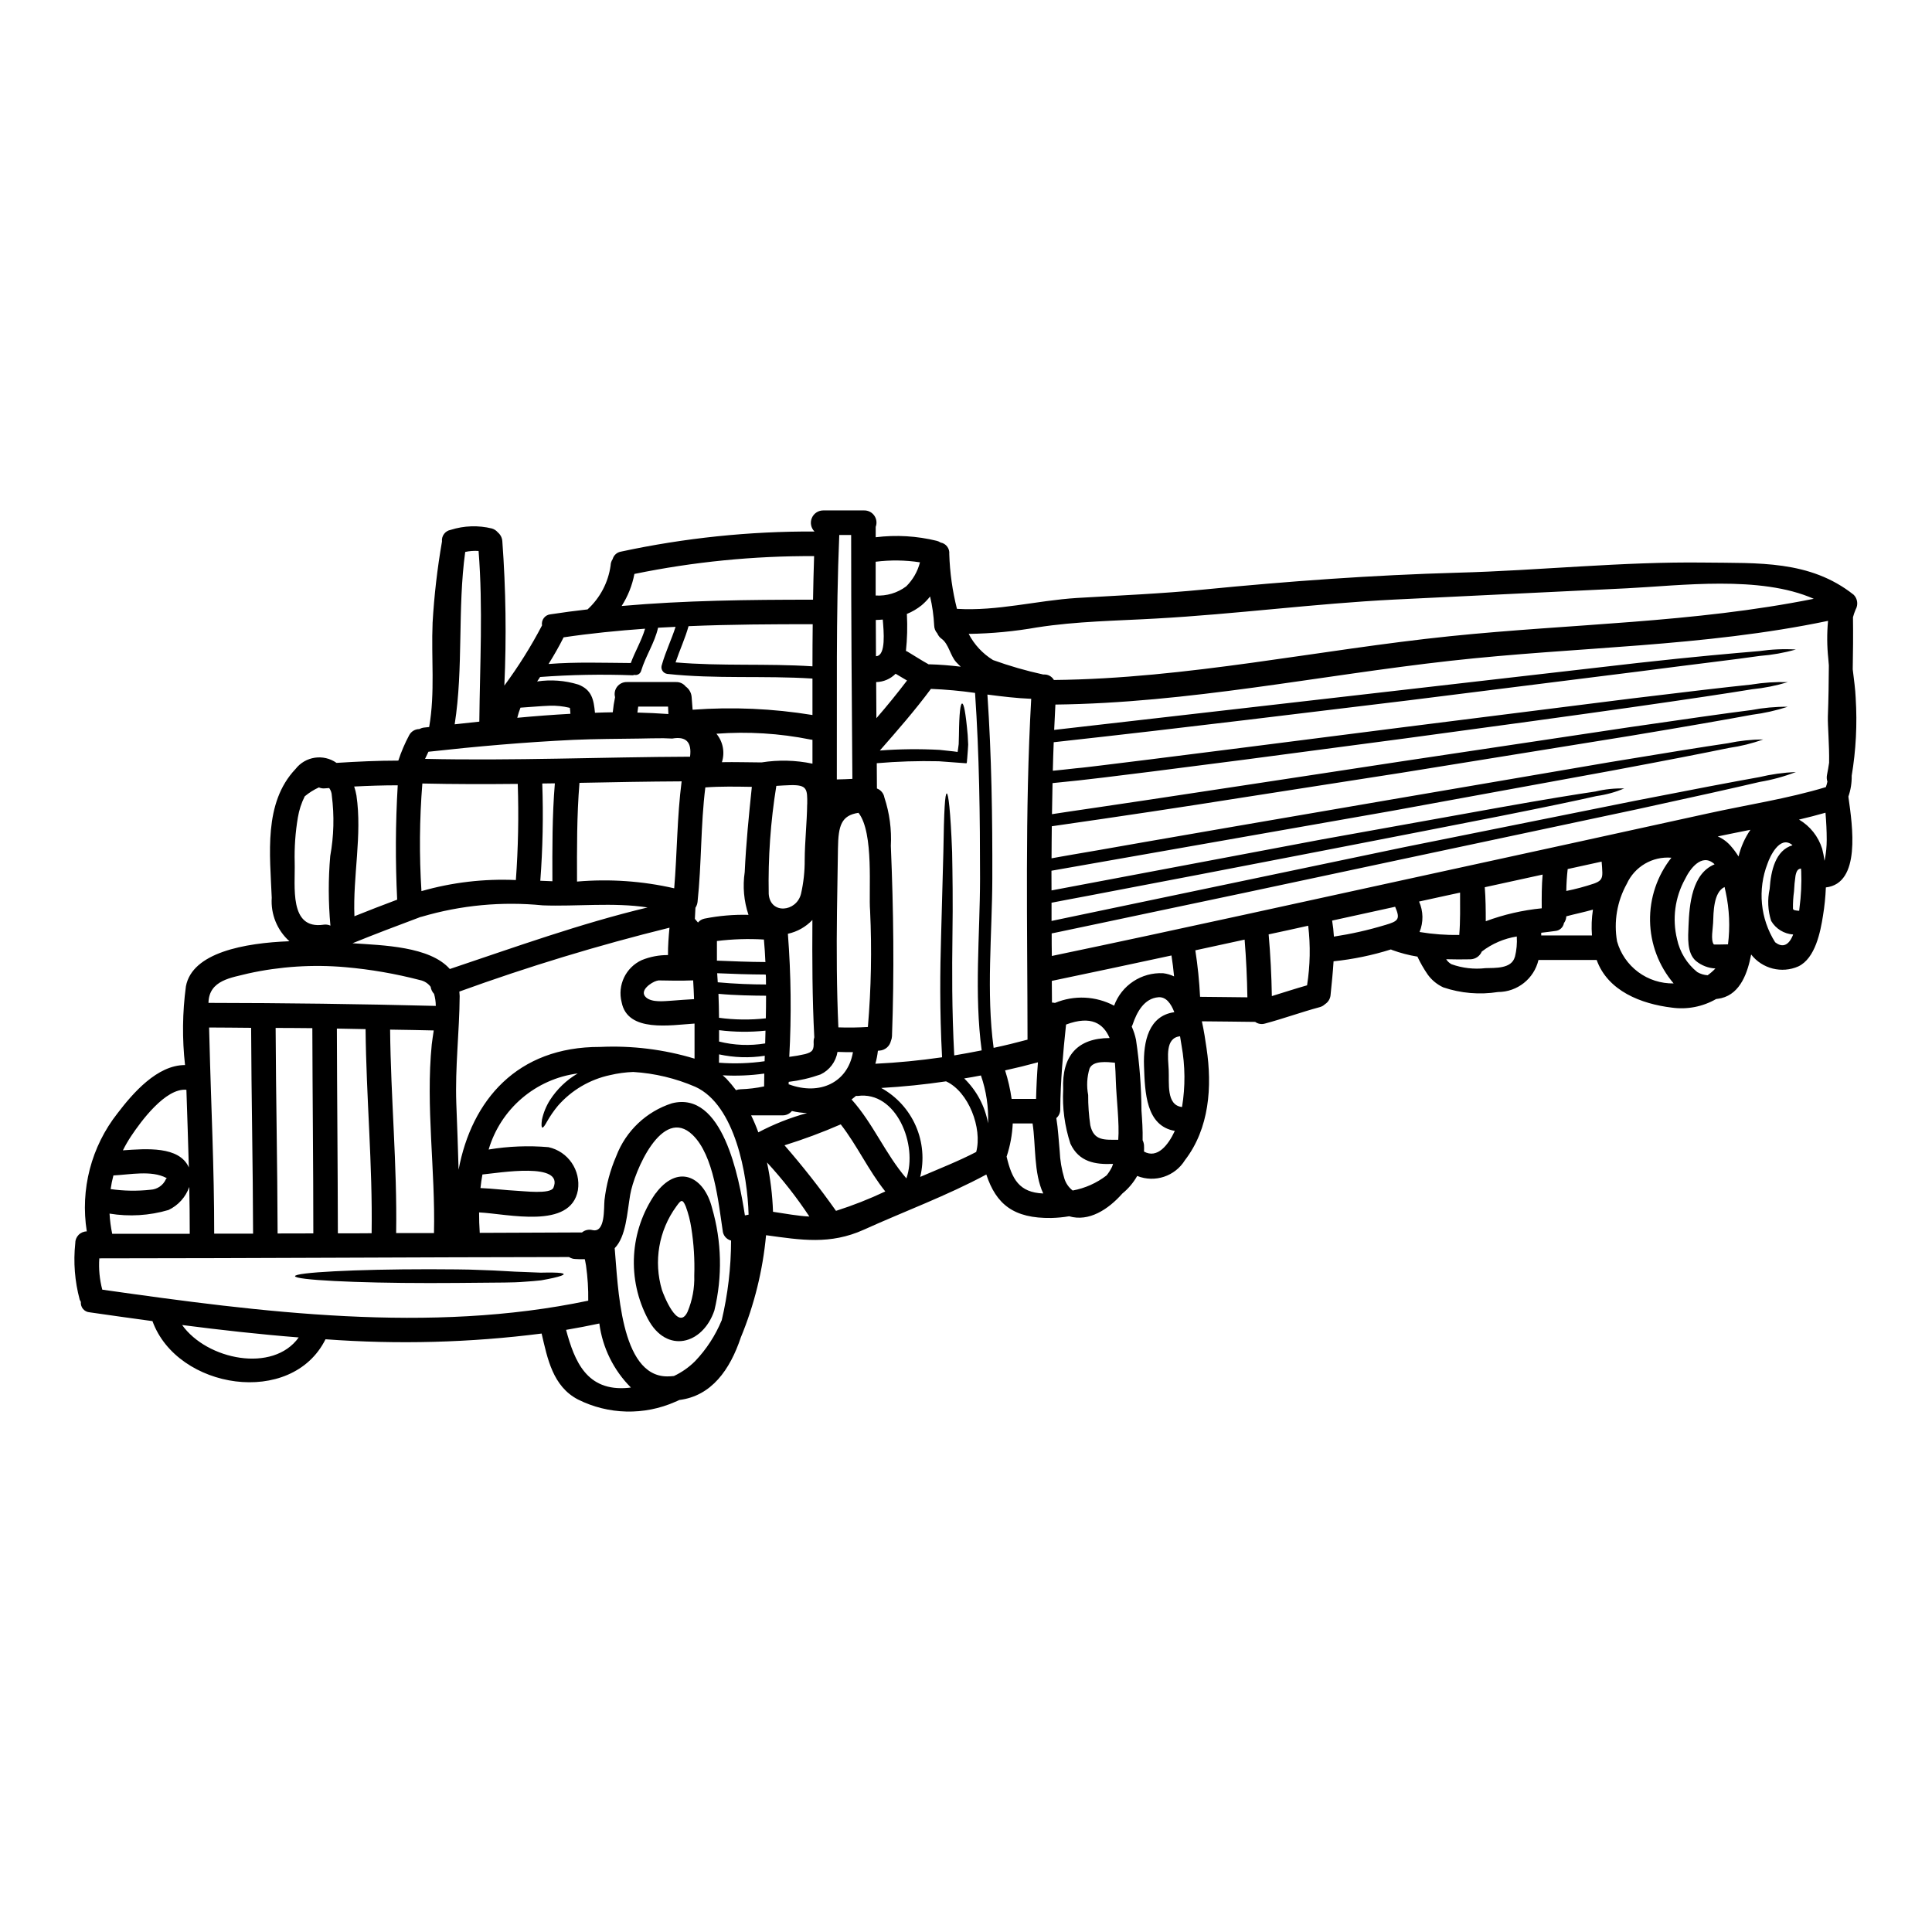 <?xml version="1.0" encoding="UTF-8"?>
<!-- Uploaded to: SVG Find, www.svgrepo.com, Generator: SVG Find Mixer Tools -->
<svg fill="#000000" width="800px" height="800px" version="1.1" viewBox="144 144 512 512" xmlns="http://www.w3.org/2000/svg">
 <g>
  <path d="m635.25 301.62c1.035 1.051 1.238 2.66 0.5 3.938-0.277 0.652-0.508 1.328-0.691 2.016 0.062 4.613 0.02 9.207-0.066 13.801 0.328 2.707 0.691 5.324 0.789 7.668l-0.004-0.004c0.43 6.863 0.074 13.754-1.059 20.535 0.035 1.875-0.258 3.738-0.871 5.512 0 0.086 0.023 0.172 0.023 0.262 1.039 7.43 3.356 22.766-6 23.828l0.004-0.004c-0.102 2.508-0.355 5.004-0.762 7.481-0.672 4.285-2.035 11.305-6.523 13.449h0.004c-4.402 1.945-9.562 0.645-12.52-3.148-0.891 4.633-2.754 10.332-7.906 11.566-0.457 0.105-0.934 0.172-1.387 0.234v0.004c-3.543 2.035-7.664 2.836-11.715 2.273-8.125-0.977-16.984-4.398-19.93-12.625h-15.426c-1.172 4.973-5.609 8.484-10.719 8.488-4.867 0.766-9.848 0.344-14.516-1.234-1.648-0.766-3.074-1.941-4.137-3.422-1.027-1.5-1.934-3.078-2.707-4.723-2.289-0.371-4.535-0.961-6.715-1.758-0.105-0.043-0.191-0.105-0.305-0.148h0.004c-4.949 1.559-10.047 2.613-15.207 3.148-0.172 2.945-0.5 5.902-0.789 8.855h0.004c-0.07 1.031-0.625 1.965-1.496 2.516-0.398 0.383-0.895 0.656-1.43 0.789-4.852 1.305-9.578 3.035-14.426 4.328-0.902 0.277-1.879 0.117-2.644-0.434-4.699-0.043-9.422-0.129-14.121-0.152 0.562 2.516 0.934 5.027 1.234 7.106 1.539 10.203 0.754 21.293-5.719 29.695-2.641 4.285-7.977 6.047-12.652 4.18-1.008 1.785-2.344 3.367-3.934 4.66-3.746 4.242-8.883 7.559-14.102 6.023-1.562 0.266-3.141 0.414-4.727 0.453-9.984 0.152-14.621-3.637-17.219-11.523-10.355 5.59-21.832 9.812-32.492 14.645-8.902 4.008-16.57 2.727-25.863 1.449l-0.02 0.023c-0.863 9.309-3.117 18.434-6.691 27.074-2.859 8.555-7.773 15.508-16.289 16.57-0.371 0.172-0.715 0.348-1.105 0.496-8.246 3.637-17.688 3.41-25.75-0.625-6.691-3.488-8.082-10.809-9.641-17.48-18.992 2.422-38.176 2.93-57.27 1.516-8.969 18.062-39.293 13.301-45.859-4.809-5.578-0.758-11.121-1.535-16.633-2.332-0.68-0.043-1.312-0.359-1.758-0.879-0.441-0.52-0.652-1.195-0.582-1.875-0.105-0.195-0.215-0.395-0.305-0.586-1.312-4.871-1.715-9.941-1.18-14.957-0.016-0.824 0.297-1.617 0.871-2.211 0.574-0.59 1.359-0.93 2.184-0.938-1.77-11.113 1.18-22.461 8.141-31.301 4.074-5.348 10.523-12.801 17.895-12.781-0.781-6.941-0.699-13.953 0.234-20.879 1.688-8.945 15.531-11.48 27.422-11.934h0.004c-3.254-2.918-4.977-7.168-4.684-11.523-0.453-11.414-2.227-25.129 6.297-34.113h0.004c2.602-3.367 7.394-4.082 10.871-1.629 5.461-0.348 10.898-0.605 16.379-0.605h-0.004c0.766-2.34 1.738-4.609 2.902-6.781 0.531-0.965 1.543-1.566 2.644-1.574 0.391-0.203 0.816-0.34 1.258-0.395 0.453-0.043 0.91-0.086 1.367-0.148 1.602-9.184 0.52-18.281 0.91-27.594h-0.004c0.418-7.234 1.25-14.438 2.492-21.574-0.164-1.469 0.84-2.816 2.293-3.078 3.543-1.125 7.328-1.254 10.938-0.367 0.617 0.184 1.168 0.543 1.574 1.039 0.684 0.57 1.109 1.391 1.184 2.277 0.938 12.75 1.117 25.543 0.539 38.316 3.731-5.051 7.07-10.383 9.984-15.945-0.121-0.699 0.055-1.414 0.488-1.973 0.434-0.562 1.082-0.914 1.789-0.973 3.269-0.5 6.523-0.934 9.793-1.301l-0.004 0.004c3.328-3.051 5.488-7.164 6.109-11.633 0.016-0.602 0.203-1.191 0.539-1.691 0.285-1.039 1.148-1.816 2.215-1.992 16.848-3.625 34.043-5.414 51.277-5.328-0.938-0.938-1.215-2.348-0.707-3.57 0.508-1.223 1.699-2.019 3.023-2.019h10.832c1.07-0.02 2.078 0.488 2.691 1.363 0.617 0.871 0.762 1.992 0.383 2.988v2.758c5.414-0.672 10.906-0.348 16.203 0.953 0.328 0.086 0.645 0.227 0.93 0.41 0.027 0.023 0.055 0.039 0.09 0.043 1.43 0.266 2.418 1.586 2.273 3.031 0.152 4.906 0.832 9.777 2.035 14.535 10.746 0.648 21.121-2.211 31.82-2.883 11.223-0.672 22.375-1.125 33.574-2.231 22.398-2.207 44.816-3.832 67.305-4.465 21.852-0.582 43.602-2.969 65.457-2.684 14.078 0.195 27.875-0.695 39.484 8.531zm-6.519 44.457c0.086-4.613-0.395-9.84-0.328-12.203 0.172-4.508 0.238-9.008 0.262-13.516-0.043-0.605-0.086-1.211-0.148-1.82v0.004c-0.355-3.324-0.379-6.68-0.066-10.008-33.141 6.93-66.586 6.844-100.14 10.594-34.898 3.902-69.398 11.18-104.62 11.59-0.105 2.25-0.234 4.484-0.324 6.715 75.488-8.625 124.2-14.258 154.66-17.742 15.27-1.707 25.512-2.574 32.227-3.148l0.008-0.004c3.199-0.461 6.434-0.602 9.66-0.414-3.106 0.883-6.289 1.449-9.508 1.695-6.715 0.973-17.07 2.164-32.32 4.156l-60.668 7.609c-25.586 3.055-57.551 7.086-94.18 11.113-0.109 2.512-0.172 5.027-0.238 7.539h0.215l0.848-0.086 1.688-0.172c1.125-0.129 2.254-0.238 3.356-0.371 2.211-0.191 4.484-0.5 6.715-0.758 4.484-0.562 8.859-1.105 13.125-1.621 8.559-1.082 16.73-2.117 24.52-3.098 15.574-1.996 29.629-3.789 42.305-5.394 25.363-3.184 45.117-5.672 60.223-7.582 15.098-1.84 25.516-3.055 32.188-3.746l0.004-0.008c3.164-0.516 6.371-0.727 9.574-0.625-3.07 0.938-6.227 1.566-9.422 1.883-6.609 1.086-16.984 2.644-32.039 4.789-15.055 2.144-34.785 4.848-60.125 8.266-12.648 1.691-26.746 3.555-42.285 5.59-7.797 0.996-15.961 2.059-24.516 3.148-8.359 1.02-16.984 2.188-26.449 3.078-0.062 2.754-0.105 5.481-0.148 8.23l0.172-0.023 1.73-0.262 3.445-0.52c2.273-0.324 4.551-0.668 6.781-0.996 4.461-0.672 8.836-1.301 13.102-1.949 8.602-1.301 16.785-2.535 24.629-3.727 15.66-2.363 29.809-4.547 42.539-6.477 25.496-3.832 45.383-6.801 60.562-9.078 15.184-2.207 25.648-3.703 32.363-4.551l-0.004 0.004c3.184-0.613 6.422-0.91 9.664-0.883-3.082 1-6.25 1.711-9.465 2.121-6.652 1.234-17.133 3.074-32.273 5.59-15.141 2.449-35.07 5.652-60.52 9.77-12.738 1.992-27.008 4.199-42.672 6.648-15.035 2.387-31.488 4.871-50.102 7.539-0.043 2.816-0.043 5.656-0.066 8.492l0.629-0.109 1.688-0.305 3.336-0.586c2.207-0.367 4.398-0.754 6.562-1.125 4.332-0.754 8.57-1.5 12.715-2.231 8.297-1.426 16.211-2.797 23.742-4.113 15.074-2.602 28.703-4.941 40.98-7.043 24.586-4.199 43.754-7.477 58.398-9.984 14.641-2.426 24.758-4.051 31.23-5.004l0.004-0.004c3.062-0.645 6.184-0.977 9.316-0.996-2.949 1.062-6 1.816-9.102 2.254-6.387 1.324-16.461 3.293-31.059 6.023-14.598 2.664-33.746 6.176-58.289 10.66-24.402 4.285-54.195 9.527-90.176 15.855 0 1.73 0.02 3.469 0.02 5.219 28.418-5.367 52.074-9.84 71.523-13.492 19.93-3.598 35.48-6.391 47.352-8.512s20.074-3.445 25.344-4.223l0.004-0.008c2.473-0.59 5.012-0.855 7.555-0.785-2.356 0.988-4.832 1.664-7.363 2.012-5.176 1.18-13.32 2.883-25.148 5.238-11.828 2.359-27.316 5.328-47.176 9.207-9.922 1.93-20.926 4.051-33.117 6.391-6.086 1.168-12.477 2.387-19.172 3.66-3.356 0.648-6.777 1.301-10.289 1.969-1.73 0.324-3.508 0.668-5.305 0.996l-2.707 0.52-1.367 0.262h-0.129v4.852c37.215-7.797 68.059-14.234 93.402-19.539 25.82-5.199 45.965-9.227 61.324-12.324 15.379-3.012 25.977-5.027 32.77-6.238l-0.004 0.004c3.207-0.77 6.477-1.227 9.77-1.367-3.094 1.195-6.301 2.074-9.574 2.621-6.715 1.574-17.262 3.938-32.555 7.258-15.316 3.246-35.371 7.516-61.102 12.988-12.848 2.727-27.117 5.781-42.902 9.141-7.91 1.668-16.199 3.418-24.867 5.242-4.328 0.934-8.773 1.863-13.32 2.816-2.273 0.477-4.57 0.953-6.887 1.449-1.148 0.238-2.316 0.5-3.488 0.734l-1.777 0.371-0.754 0.148c0 1.996 0 3.988 0.043 5.981 34.223-7.148 68.359-14.75 102.54-22.18 23.781-5.176 47.559-10.371 71.328-15.594 10.289-2.273 21.121-3.902 31.258-6.977l-0.004 0.004c0.172-0.473 0.309-0.961 0.41-1.453-0.191-0.57-0.227-1.184-0.109-1.773 0.227-1.113 0.398-2.199 0.57-3.293zm-0.629 20.492c0-2.387-0.129-4.785-0.328-7.191-2.312 0.668-4.656 1.254-7.019 1.82h0.004c2.938 1.723 5.121 4.481 6.133 7.731 0.273 1.051 0.48 2.113 0.625 3.188 0.023-0.129 0.066-0.262 0.086-0.395 0.332-1.707 0.5-3.438 0.5-5.176zm-7.215 18c0.426-3.203 0.578-6.434 0.457-9.66 0-0.238-0.043-0.48-0.062-0.738-0.828 0.109-1.18 0.586-1.453 1.91v-0.004c-0.203 1.379-0.336 2.766-0.395 4.156-0.211 1.516-0.305 3.047-0.277 4.574 0.043 0.453 0.824 0.496 1.645 0.562 0.012-0.266 0.066-0.551 0.086-0.809zm-1.84 7.477h0.004c0.039-0.133 0.09-0.266 0.148-0.395-2.414-0.168-4.594-1.512-5.824-3.598-0.879-2.742-1.016-5.672-0.395-8.488 0.328-4.918 1.574-10.234 6.047-11.562l-0.129-0.129c-3.269-2.559-5.902 3.246-6.481 4.981v-0.004c-2.676 6.879-1.93 14.621 2.016 20.859 1.562 1.227 3.336 1.293 4.617-1.676zm-14.32-21.059h0.004c0.609-2.531 1.676-4.934 3.148-7.082-2.902 0.586-5.781 1.148-8.66 1.754 1.371 0.594 2.586 1.5 3.543 2.644 0.73 0.836 1.387 1.73 1.969 2.672zm-2.793 23.285 0.004 0.004c0.578-4.625 0.371-9.312-0.609-13.863-0.086-0.395-0.191-0.867-0.305-1.344-2.945 1.387-2.926 6.738-3.031 9.508-0.043 1.41-0.691 4.551 0.172 5.695 0.09 0.102 2.777-0.008 3.754-0.008zm22.746-91.578c-14.215-6.297-35.426-3.488-49.434-2.793-20.555 1.02-41.133 1.969-61.688 2.988-21.098 1.062-42.062 3.856-63.117 5.027-10.547 0.605-21.078 0.715-31.539 2.344v-0.004c-6.008 1.066-12.09 1.645-18.191 1.73 1.484 2.852 3.715 5.25 6.453 6.934 4.344 1.566 8.785 2.848 13.297 3.832h0.18c1.09-0.055 2.117 0.504 2.66 1.453 35.398-0.367 69.941-7.992 105.01-11.609 32.277-3.309 64.484-3.516 96.371-9.914zm-26.301 70.363-0.191-0.195c-3.269-2.793-6.367 1.453-7.625 4.094h-0.004c-2.68 4.852-3.441 10.535-2.125 15.922 0.727 3.438 2.617 6.523 5.352 8.73 0.84 0.492 1.781 0.781 2.754 0.844 0.746-0.527 1.438-1.129 2.059-1.797-1.887-0.09-3.695-0.789-5.156-1.992-2.469-2.125-2.078-6.391-1.969-9.273 0.215-5.738 0.934-13.883 6.906-16.332zm-11.457-1.754h-0.004c-5.004-0.41-9.727 2.363-11.805 6.93-2.574 4.633-3.484 10.008-2.578 15.23 0.914 3.254 2.883 6.113 5.594 8.133 2.711 2.016 6.016 3.078 9.398 3.023-3.934-4.633-6.141-10.48-6.246-16.555-0.109-6.074 1.891-11.996 5.656-16.762zm-20.535 6.867c1.602-0.586 2.293-1.105 2.25-2.906-0.02-0.977-0.105-1.969-0.191-2.926-2.992 0.648-6.004 1.324-8.988 1.969l-0.004 0.004c-0.219 1.926-0.344 3.863-0.367 5.805 2.465-0.496 4.898-1.145 7.285-1.945zm-13.949 13.734h13.449c-0.176-2.285-0.09-4.582 0.258-6.844-2.34 0.668-4.723 1.145-7.062 1.773h0.004c-0.02 0.648-0.238 1.277-0.629 1.801-0.195 1.129-1.129 1.984-2.273 2.078-1.18 0.172-2.449 0.324-3.746 0.477zm0.395-16.137c-5.117 1.102-10.234 2.231-15.352 3.356 0.234 2.988 0.262 6 0.262 9.008l-0.004 0.004c4.777-1.777 9.766-2.926 14.836-3.426-0.023-2.988-0.023-5.965 0.234-8.941zm-7.363 21.832h-0.004c0.445-1.77 0.613-3.598 0.496-5.418-3.375 0.535-6.562 1.906-9.27 3.988-0.516 1.223-1.703 2.027-3.031 2.055-2.125 0.043-4.266 0.043-6.41-0.02 0.348 0.555 0.832 1.008 1.406 1.324 2.883 1.035 5.969 1.391 9.012 1.039 2.516-0.086 6.91 0.219 7.777-2.969zm-14.75-5.824c0.305-3.75 0.215-7.477 0.215-11.223-1.324 0.281-2.644 0.562-3.938 0.848-2.316 0.52-4.613 1.016-6.93 1.516 1.145 2.559 1.191 5.477 0.129 8.074 3.477 0.578 7 0.84 10.523 0.785zm-19.68-2.621c3.543-1.043 4.117-1.539 2.688-4.852-5.57 1.211-11.137 2.434-16.699 3.66l-0.004-0.004c0.234 1.406 0.395 2.824 0.477 4.25 4.578-0.695 9.098-1.715 13.527-3.055zm-20.652 15.965c0.824-5.227 0.926-10.539 0.301-15.793-3.488 0.789-6.977 1.535-10.484 2.293 0.477 5.438 0.758 10.887 0.848 16.355 3.117-0.953 6.215-1.973 9.336-2.856zm-15.816 3.18c-0.086-5.117-0.324-10.203-0.734-15.293-4.352 0.953-8.707 1.887-13.059 2.836l-0.004 0.004c0.637 4.082 1.055 8.195 1.258 12.32 4.18 0.023 8.359 0.102 12.539 0.133zm-17.32 29.07c0.891-5.398 0.848-10.91-0.129-16.293-0.109-0.582-0.238-1.449-0.395-2.449-3.988 0.395-3.184 5.59-3.012 8.883 0.172 3.449-0.719 9.383 3.527 9.859zm-2.109-34.613c-0.172-1.844-0.395-3.703-0.691-5.547-10.57 2.273-21.121 4.527-31.711 6.734 0.023 1.91 0.023 3.832 0.043 5.742 0.246 0.008 0.492 0.035 0.734 0.09h0.086c5.062-2.102 10.801-1.832 15.645 0.734 1.98-5.398 7.242-8.879 12.988-8.598 1.008 0.121 1.992 0.406 2.906 0.844zm0.066 9.484c-0.891-2.316-2.188-4.094-4.184-3.965-3.852 0.285-5.781 4.031-6.863 7.234v0.004c-0.066 0.184-0.148 0.367-0.238 0.543 0.5 1.117 0.879 2.285 1.129 3.484 0.926 6.211 1.41 12.48 1.449 18.758 0.172 2.43 0.371 5.156 0.305 7.871h-0.004c0.207 0.41 0.332 0.859 0.371 1.32 0.031 0.562 0.031 1.125 0 1.688 3.543 1.969 6.43-1.73 8.168-5.481-7.648-1.324-7.93-10.137-8.168-17.219-0.215-6.527 1.277-13.305 8.035-14.238zm-14.859 33.812c0.348-4.328-0.496-10.855-0.648-15.703-0.043-1.453-0.105-3.148-0.234-4.723-2.082-0.195-5.762-0.629-6.715 1.516l-0.004-0.004c-0.699 2.281-0.824 4.699-0.371 7.043-0.016 2.68 0.172 5.359 0.562 8.012 0.934 4.16 3.703 3.856 7.363 3.856zm-1.379 6.391c-4.762 0.215-9.055-0.52-11.305-5.371-1.516-4.621-2.164-9.484-1.91-14.34-0.395-9.055 3.902-13.621 12.305-13.645-1.625-3.812-4.852-6.066-11.543-3.574-0.789 7.449-1.473 14.902-1.539 22.434 0.031 0.906-0.352 1.773-1.039 2.363 0.477 2.883 0.605 5.805 0.891 8.727 0.102 2.461 0.516 4.898 1.23 7.258 0.387 1.27 1.16 2.391 2.211 3.203 3.273-0.598 6.356-1.973 8.988-4.008 0.57-0.707 1.059-1.477 1.453-2.293 0.102-0.254 0.164-0.516 0.258-0.754zm-20.402-17.219c0.086-3.25 0.238-6.481 0.5-9.703-2.887 0.789-5.789 1.5-8.707 2.141 0.789 2.469 1.367 4.996 1.73 7.562zm1.906 25.062c-2.574-5.438-1.949-12.988-2.832-18.562l-5.254-0.004c-0.137 2.992-0.684 5.953-1.629 8.793 1.41 5.981 3.34 9.512 9.711 9.77zm-4.168-40.77c-0.023-30.02-0.715-60.324 0.977-90.324-3.902-0.152-7.758-0.629-11.609-1.125 1.102 16.223 1.344 32.469 1.301 48.754-0.043 14.707-1.645 30.215 0.348 44.871 3.008-0.637 5.992-1.371 8.984-2.176zm-10.461 22.18c0.168-4.309-0.473-8.613-1.887-12.688-1.473 0.281-2.969 0.562-4.441 0.789l0.004-0.004c3.305 3.207 5.519 7.371 6.324 11.902zm-1.688-19.34c-2.016-14.957-0.457-30.539-0.434-45.531 0-16.418-0.195-32.816-1.324-49.199-3.879-0.555-7.781-0.906-11.695-1.066-4.223 5.695-8.879 11.02-13.535 16.332h-0.004c5.262-0.395 10.543-0.453 15.812-0.172 1.277 0.129 2.512 0.285 3.66 0.395 0.285 0.043 0.562 0.086 0.848 0.109 0.105 0.02 0.086 0.02 0.129 0.043l0.129 0.02c0-0.02 0-0.062 0.043-0.086l0.02-0.148 0.086-0.543c0.043-0.453 0.109-0.867 0.172-1.301 0.023-0.848 0.043-1.645 0.066-2.363 0.062-5.981 0.395-8.402 0.844-8.402s0.934 2.227 1.477 8.359c0.043 0.789 0.086 1.621 0.129 2.512-0.043 0.457-0.066 0.934-0.086 1.43-0.066 0.715-0.129 1.453-0.172 2.231-0.086 0.395 0 1.02-0.195 1.301-0.477-0.02-0.977-0.062-1.453-0.105-0.754-0.043-1.535-0.109-2.34-0.172-1.105-0.086-2.273-0.172-3.543-0.262h0.004c-5.488-0.125-10.977 0.047-16.441 0.52 0.023 2.231 0.023 4.441 0.043 6.691 0.023 0 0.023 0.023 0.043 0.023 1.012 0.391 1.746 1.289 1.93 2.359 1.367 4.129 1.945 8.48 1.711 12.824 0.711 17.023 0.93 33.457 0.305 50.469-0.023 0.426-0.117 0.844-0.285 1.234-0.328 1.406-1.527 2.441-2.969 2.555-0.172 0.023-0.324 0.023-0.477 0.043-0.129 1.164-0.355 2.316-0.672 3.445 5.902-0.281 11.828-0.867 17.676-1.711-0.672-12.648-0.52-23.262-0.262-31.992 0.262-9.422 0.457-16.785 0.605-22.395 0.172-11.242 0.434-15.531 0.91-15.531 0.395 0.023 0.977 4.266 1.41 15.508 0.105 5.633 0.234 13.039 0.086 22.461-0.109 8.688-0.172 19.105 0.477 31.453 2.438-0.402 4.867-0.863 7.273-1.336zm-1.453 26.922c1.668-6.297-2.016-15.984-7.992-18.711-5.695 0.844-11.422 1.426-17.176 1.754h-0.004c4.07 2.254 7.285 5.781 9.152 10.039 1.867 4.258 2.281 9.012 1.18 13.531 4.961-2.148 10.098-4.141 14.84-6.613zm-4.094-128.6c-0.414-0.395-0.824-0.789-1.211-1.211-1.574-1.711-1.969-4.809-3.856-6.176h-0.004c-0.512-0.363-0.91-0.867-1.148-1.449-0.516-0.57-0.809-1.312-0.824-2.082-0.129-2.59-0.492-5.16-1.082-7.688-0.664 0.844-1.41 1.621-2.231 2.32-1.191 0.957-2.519 1.738-3.938 2.316 0 0.062 0.023 0.105 0.023 0.172 0.168 3.207 0.082 6.426-0.258 9.617 0.156 0.062 0.305 0.133 0.453 0.215 1.863 1.105 3.684 2.316 5.59 3.356 0.043 0 0.109-0.023 0.172-0.023 2.785 0.07 5.562 0.309 8.312 0.633zm-14.449-21.293c1.77-1.75 3.031-3.953 3.641-6.363-3.887-0.598-7.84-0.648-11.742-0.156v8.945 0.004c2.906 0.18 5.777-0.68 8.102-2.43zm0.043 156.89c3.098-8.773-2.621-23.262-12.953-21.832v-0.004c-0.133 0.004-0.262-0.004-0.395-0.023-0.395 0.328-0.789 0.629-1.18 0.953 5.711 6.348 8.961 14.473 14.527 20.914zm0.172-131.93c-1.016-0.625-2.016-1.18-3.031-1.797l0.004-0.004c-1.352 1.375-3.191 2.168-5.117 2.211h-0.039c0 2.164 0.043 6.324 0.062 9.574 2.793-3.211 5.543-6.606 8.121-9.988zm-8.145-6.453c2.598-0.191 1.969-6.562 1.711-9.703-0.605 0.062-1.211 0.086-1.844 0.105 0.02 3.207 0.043 6.434 0.043 9.621 0.051-0.004 0.07-0.027 0.094-0.027zm-2.231 98.273v-0.004c0.867-10.238 1.062-20.52 0.586-30.781-0.434-5.219 1.082-20.684-3.078-25.977-4.57 0.691-5.348 3.402-5.438 9.398-0.086 5.609-0.195 11.223-0.262 16.832-0.129 10.234-0.086 20.43 0.371 30.629 2.621 0.094 5.199 0.051 7.82-0.102zm-3.961 6.664c-1.367 0-2.727 0-4.094-0.066-0.426 2.602-2.102 4.832-4.484 5.969-2.734 0.969-5.566 1.629-8.445 1.969-0.02 0.223-0.027 0.449-0.023 0.672 0.035-0.008 0.074-0.008 0.109 0 8.164 3.027 15.594-0.527 16.938-8.543zm-0.148-72.422c-0.172-21.488-0.328-42.473-0.328-64.633h-3.148c-0.91 21.648-0.562 43.082-0.648 64.785 1.5-0.031 2.82-0.074 4.121-0.152zm8.727 109.35c-4.461-5.57-7.449-12.176-11.809-17.785l-0.004-0.004c-4.863 2.117-9.84 3.969-14.902 5.547 4.84 5.555 9.395 11.352 13.645 17.371 4.465-1.422 8.828-3.141 13.066-5.141zm-19-39.684c-0.012-0.398 0.047-0.797 0.176-1.18-0.543-10.375-0.562-20.754-0.5-31.094-1.75 1.844-4.012 3.121-6.496 3.66 0.836 10.855 0.961 21.75 0.367 32.621 1.414-0.168 2.816-0.414 4.203-0.734 1.992-0.555 2.363-1.094 2.25-3.273zm-0.156-117.15c0.066-3.852 0.152-7.711 0.285-11.543v-0.004c-15.996-0.078-31.957 1.504-47.625 4.723-0.574 3.023-1.719 5.902-3.379 8.492 16.719-1.473 33.484-1.668 50.719-1.668zm-0.152 17.656c0-3.727 0.023-7.453 0.066-11.16-10.594 0-21.684 0.043-32.902 0.52-0.91 3.269-2.363 6.367-3.445 9.598 12.051 1.043 24.18 0.258 36.266 1.043zm0 25.797v-6.324c-0.184-0.004-0.363-0.027-0.539-0.07-8.195-1.645-16.578-2.16-24.91-1.535 1.738 2.102 2.289 4.945 1.449 7.539 3.488-0.066 6.996 0.043 10.504 0.062h0.004c4.473-0.715 9.043-0.605 13.477 0.328zm0-12.91v-9.641c-12.82-0.824-25.688 0.152-38.465-1.234h-0.004c-0.559-0.074-1.051-0.402-1.328-0.895-0.277-0.488-0.305-1.082-0.078-1.598 0.023-0.043 0-0.062 0.023-0.105 0.973-3.383 2.512-6.543 3.574-9.875-1.539 0.086-3.098 0.148-4.637 0.234-0.91 4.031-3.293 7.477-4.484 11.414-0.215 0.785-1.008 1.262-1.801 1.082-0.152 0.062-0.312 0.098-0.473 0.109-8.168-0.301-16.348-0.152-24.5 0.453-0.262 0.414-0.52 0.789-0.789 1.18l0.004 0.004c3.644-0.547 7.371-0.266 10.895 0.82 3.594 1.387 4.094 3.988 4.422 7.477 1.574-0.066 3.148-0.109 4.723-0.129h-0.004c0.125-1.344 0.328-2.684 0.609-4.004-0.266-0.969-0.055-2.008 0.566-2.797 0.621-0.789 1.578-1.238 2.582-1.211h12.988c0.996-0.039 1.953 0.402 2.578 1.18 0.906 0.641 1.484 1.648 1.574 2.758 0.105 1.125 0.191 2.273 0.262 3.402l-0.004-0.004c10.602-0.785 21.258-0.316 31.75 1.398zm-1.387 23.676c0.043-4.031 0-5.176-4.461-5.07-1.234 0.043-2.492 0.109-3.727 0.195-1.531 9.465-2.203 19.051-2.016 28.637 0.395 5.481 7.363 4.828 8.559-0.043 0.672-2.949 0.996-5.969 0.977-8.992 0.027-4.926 0.59-9.812 0.652-14.727zm-0.035 81.828c-1.359-0.043-2.707-0.227-4.031-0.539-0.617 0.762-1.555 1.188-2.535 1.148h-8.266c0.715 1.465 1.352 2.969 1.906 4.504 4.109-2.172 8.445-3.887 12.926-5.113zm-9.031 26.168c3.379 0.5 6.519 1.105 9.641 1.258h-0.004c-3.352-5.074-7.109-9.867-11.23-14.34 0.91 4.301 1.441 8.668 1.594 13.062zm-1.906-51.246c0.043-1.996 0.062-4.008 0.062-6.004l-0.02-0.012c-3.445-0.023-8.125-0.086-12.594-0.5 0.086 2.125 0.129 4.223 0.148 6.348 4.113 0.555 8.277 0.605 12.402 0.145zm0.043-8.969c0-2.164-0.023-1.773-0.043-2.598-0.066 0-0.129-0.062-0.215-0.062-4.223-0.023-8.449-0.152-12.676-0.348 0.066 0.789 0.109 1.621 0.152 2.402 4.418 0.41 9.113 0.582 12.781 0.582zm-0.215 15.617c0.02-1.145 0.062-2.273 0.086-3.402-4.094 0.422-8.223 0.379-12.305-0.129v3.012-0.004c3.996 1.004 8.152 1.172 12.219 0.5zm-0.043-21.574c0.043 0 0.062 0.023 0.105 0.023-0.086-1.996-0.215-4.008-0.395-6.004-4.156-0.25-8.324-0.117-12.453 0.395v5.027c0 0.062-0.023 0.105-0.023 0.172 4.238 0.172 8.496 0.348 12.766 0.367zm-0.109 26.297c0.023-0.5 0.043-0.977 0.043-1.473h-0.004c-4.023 0.625-8.129 0.5-12.105-0.371 0 0.734 0 1.473-0.023 2.211 4.031 0.316 8.086 0.184 12.086-0.391zm-0.129 6.672c0-1.125 0.023-2.273 0.043-3.426h-0.004c-3.648 0.512-7.34 0.664-11.02 0.457 0.305 0.285 0.648 0.562 0.953 0.867v-0.004c0.914 0.977 1.777 2.004 2.578 3.078 0.375-0.148 0.773-0.23 1.18-0.238 2.106-0.07 4.203-0.32 6.266-0.758zm-5.09 34.156 0.977-0.191c-0.266-10.441-3.543-29.047-14.102-33.879h-0.004c-5.219-2.258-10.789-3.59-16.461-3.938-2.059 0.074-4.106 0.352-6.109 0.824-5.379 1.141-10.242 4-13.863 8.141-1.07 1.293-2.027 2.68-2.859 4.137-0.605 1.125-1.039 1.711-1.277 1.625-0.238-0.086-0.262-0.789-0.086-2.078h-0.004c0.398-1.844 1.117-3.602 2.125-5.199 1.863-2.902 4.387-5.324 7.363-7.059-5.465 0.711-10.605 3-14.797 6.578-4.191 3.578-7.254 8.297-8.816 13.586 5.238-0.867 10.566-1.078 15.855-0.625 5.199 1.141 8.613 6.129 7.801 11.391-1.887 10.508-18.586 6.262-26.188 5.902 0 1.773 0.043 3.594 0.172 5.414 12.473-0.043 22.285-0.086 27.094-0.109h0.004c0.762-0.641 1.789-0.871 2.754-0.625 3.488 0.824 2.992-5.785 3.207-7.949 0.461-4.016 1.512-7.941 3.117-11.652 2.535-6.656 7.953-11.805 14.73-13.992 13.473-3.461 17.805 19.605 19.363 29.68zm-0.051-90.973c0.348-7.562 1.105-15.078 1.887-22.594-4.113-0.066-8.211-0.152-12.324 0.148-1.254 10.051-0.977 20.211-2.059 30.309v0.004c-0.059 0.562-0.254 1.102-0.562 1.574-0.043 0.977-0.086 1.969-0.152 2.949v-0.004c0.133 0.137 0.258 0.281 0.367 0.434 0.129 0.148 0.328 0.371 0.457 0.543 0.445-0.539 1.062-0.91 1.754-1.043 3.828-0.762 7.731-1.094 11.633-0.996-1.227-3.641-1.566-7.523-1-11.324zm-6.109 118.83c1.645-6.941 2.481-14.047 2.492-21.184-1.27-0.324-2.18-1.441-2.231-2.754 0-0.02-0.02-0.043-0.02-0.086-1.105-7.277-2.273-19.68-7.926-25.148-8.102-7.871-15.531 9.84-16.551 15.812-0.824 4.809-1.082 11.113-4.113 14.188 0.887 9.703 1.363 33.984 13.926 33.984h-0.004c0.598 0 1.191-0.035 1.781-0.105 2.082-0.98 3.977-2.312 5.609-3.938 2.981-3.125 5.359-6.777 7.016-10.77zm-7.188-69.398v-9.293c-6.348 0.395-17.738 2.449-19.32-5.652-1.16-4.527 1.094-9.238 5.348-11.176 2.203-0.895 4.559-1.344 6.934-1.324-0.02-2.426 0.172-4.848 0.395-7.254h-0.004c-18.848 4.652-37.434 10.305-55.684 16.926 0 0.414 0.086 0.758 0.086 1.18-0.066 9.551-1.234 18.844-0.891 28.441 0.215 5.867 0.457 11.719 0.605 17.586 3.469-18.414 15.508-32.598 37.477-32.535 8.469-0.395 16.941 0.652 25.055 3.102zm-0.129-15.77c-0.043-1.668-0.152-3.312-0.238-4.965h-0.191l-0.004 0.004c-0.07 0.008-0.145 0.008-0.215 0-2.906 0.129-5.805 0.043-8.707 0h-0.047c-0.152 0.043-0.328 0.066-0.5 0.109-1.324 0.348-4.809 2.598-2.812 4.398 1.574 1.41 4.871 0.977 6.777 0.867 1.992-0.137 3.965-0.324 5.938-0.41zm-1.062-64.246c0.5-3.852-1.039-5.461-4.723-4.809-0.789-0.043-1.574-0.062-2.344-0.086-2.102 0-4.199 0.043-6.297 0.086-5.848 0.086-11.699 0.086-17.566 0.348-12.848 0.609-25.629 1.734-38.402 3.148-0.309 0.625-0.609 1.254-0.891 1.887 23.414 0.531 46.809-0.488 70.223-0.574zm-4.199 34.875c0.789-9.445 0.754-18.953 1.969-28.34-9.055 0.043-18.043 0.215-27.074 0.395-0.715 8.707-0.672 17.438-0.648 26.164l-0.004-0.004c8.625-0.746 17.316-0.145 25.758 1.785zm-1.539-46.18c-0.023-0.668-0.043-1.32-0.086-1.969h-7.91c-0.086 0.52-0.148 1.059-0.215 1.574 2.75 0.07 5.481 0.199 8.211 0.391zm-9.965-13.52c1.129-3.078 2.863-5.934 3.789-9.098-7.234 0.52-14.469 1.23-21.594 2.293-1.211 2.426-2.559 4.766-3.988 7.062 7.262-0.578 14.516-0.301 21.793-0.258zm-0.648 192.08c0.215-0.02 0.457-0.062 0.672-0.086-4.578-4.578-7.516-10.543-8.359-16.961-2.926 0.629-5.871 1.18-8.816 1.688 2.25 8.328 5.477 16.41 16.5 15.359zm5.117-127.3c-9.055-1.41-19-0.215-27.859-0.562l-0.004-0.004c-10.758-1.066-21.621-0.043-31.992 3.012-0.168 0.055-0.344 0.098-0.52 0.133l-0.305 0.129c-5.867 2.188-11.742 4.422-17.543 6.777 8.102 0.543 20.492 0.824 25.797 6.824 17.391-5.836 34.637-12.055 52.441-16.32zm-15.742 104.21-0.004-0.004c0.047-3.102-0.148-6.199-0.582-9.273-0.109-0.453-0.172-1.18-0.348-1.73-0.844 0.031-1.691 0.016-2.535-0.043-0.578-0.02-1.141-0.199-1.625-0.52-40.309 0.043-82.375 0.328-124.48 0.348-0.195 2.789 0.07 5.59 0.789 8.297 42.094 5.984 86.812 11.77 128.82 2.91zm-4.723-155.52c-0.043-0.5-0.062-1.039-0.148-1.574l-0.008-0.004c-0.074-0.012-0.145-0.031-0.215-0.062-1.625-0.379-3.293-0.555-4.965-0.52-2.641 0.086-5.262 0.367-7.902 0.52-0.344 0.875-0.625 1.77-0.848 2.684 4.695-0.445 9.391-0.797 14.098-1.059zm-4.125 18.414c-1.105 0.02-2.231 0.02-3.336 0.043h-0.004c0.305 8.594 0.133 17.199-0.52 25.773l3.207 0.129c-0.023-8.68-0.066-17.32 0.652-25.945zm-0.395 107.2c2.926-6.93-14.363-3.965-18.801-3.543-0.215 1.18-0.395 2.387-0.52 3.598 3.269 0.129 6.523 0.562 9.812 0.734 1.43 0.039 8.75 0.969 9.512-0.809zm-9.941-81.555c0.621-8.484 0.785-16.996 0.5-25.496-8.426 0.086-16.855 0.086-25.281-0.105-0.762 9.488-0.84 19.023-0.238 28.523 8.129-2.328 16.578-3.32 25.023-2.938zm-9.684-41.996c0.152-15.098 0.996-30.172-0.195-45.23-1.188-0.086-2.383 0.004-3.543 0.258-2.078 15.117-0.434 30.699-2.793 45.68zm-11.535 75.336c-0.004-1.078-0.16-2.148-0.457-3.184-0.488-0.52-0.805-1.176-0.91-1.883-0.688-0.918-1.688-1.551-2.812-1.777-6.488-1.691-13.102-2.836-19.781-3.422-8.617-0.758-17.305-0.195-25.754 1.668-4.328 1.125-10.418 1.707-10.527 7.797 20.078 0.023 40.16 0.289 60.242 0.801zm-0.48 60.199c0.395-16.594-2.231-33.574-0.586-50.039 0.109-1.016 0.328-2.273 0.52-3.66-3.852-0.105-7.711-0.148-11.562-0.215 0.172 18 1.883 35.938 1.602 53.922 3.441 0.012 6.797-0.008 10.027-0.008zm-9.754-88.355c-0.5-10.098-0.453-20.215 0.148-30.309-3.852 0-7.711 0.129-11.543 0.324 0.266 0.781 0.469 1.586 0.605 2.402 1.539 10.461-0.973 21.312-0.539 31.973 3.754-1.508 7.531-2.969 11.328-4.391zm-6.773 88.398c0.281-18.043-1.43-36.047-1.602-54.09-2.535-0.043-5.07-0.105-7.606-0.148 0.043 18.086 0.234 36.172 0.262 54.258 3.008 0.016 5.996 0.016 8.945-0.02zm-10.961-99.977h-0.004c0.961-5.281 1.098-10.68 0.414-16.008-0.023-0.719-0.266-1.414-0.691-1.992-0.414 0.043-0.789 0.062-1.215 0.086-0.52 0.047-1.043-0.043-1.516-0.258-1.352 0.617-2.609 1.41-3.75 2.363-0.883 1.758-1.492 3.641-1.816 5.582-0.672 3.949-0.953 7.957-0.848 11.961 0.172 6.297-1.574 17.781 7.606 16.484v-0.004c0.629-0.102 1.277-0.016 1.863 0.242-0.566-6.144-0.582-12.324-0.047-18.469zm-13.953 100.04c3.148 0 6.324 0 9.465-0.02 0-18.129-0.215-36.262-0.262-54.391-3.246-0.043-6.477-0.043-9.727-0.062 0.074 18.172 0.48 36.34 0.523 54.473zm-25.301 24.262c6.586 9.227 24.09 12.801 30.891 3.289-10.332-0.812-20.664-1.973-30.887-3.289zm8.492-24.219h10.309c-0.043-18.172-0.453-36.367-0.52-54.543-3.723-0.023-7.426-0.086-11.137-0.086 0.023 1.059 0.066 2.098 0.086 3.148 0.418 17.164 1.285 34.305 1.266 51.48zm-27.031 0.043h20.555c0-4.137-0.043-8.277-0.129-12.414-0.945 2.691-2.93 4.891-5.512 6.109-5.066 1.488-10.406 1.812-15.617 0.953 0.102 1.797 0.336 3.586 0.707 5.352zm20.293-17.629c0 0.02 0.023 0.043 0.023 0.062-0.172-6.863-0.434-13.734-0.648-20.598-5.57-0.523-12.109 8.465-14.664 12.301-0.797 1.203-1.52 2.453-2.164 3.746 6.195-0.434 14.902-1.168 17.457 4.488zm-6.043 3.117c0.172-0.414 0.648 0 0.043-0.324-3.938-2.039-9.551-0.848-13.973-0.629h0.004c-0.316 1.191-0.562 2.398-0.734 3.617 3.504 0.5 7.055 0.559 10.57 0.172 1.793-0.09 3.379-1.188 4.094-2.836z"/>
  <path d="m332.71 464.16c2.559 8.832 2.769 18.18 0.609 27.117-3.074 9.078-12.672 11.586-17.609 2.273l-0.004 0.004c-2.746-5.176-4.019-11.004-3.68-16.852 0.34-5.848 2.281-11.492 5.609-16.309 0.109-0.141 0.227-0.27 0.348-0.395 0.062-0.086 0.105-0.172 0.172-0.262 5.879-7.273 12.52-3.719 14.555 4.422zm-4.723 17.828v-0.004c0.141-4.203-0.125-8.41-0.785-12.562-0.293-1.93-0.777-3.82-1.449-5.652-0.934-2.34-1.41-1.574-2.516-0.062-4.664 6.383-6.074 14.582-3.809 22.156 0.395 1.18 4.223 11.137 6.777 5.785 1.281-3.055 1.891-6.348 1.781-9.66z"/>
  <path d="m293.38 481.66c0.043 0.234-0.91 0.582-2.707 0.996-0.887 0.191-1.992 0.434-3.289 0.648-1.277 0.152-2.754 0.262-4.375 0.371-3.269 0.281-7.086 0.191-11.371 0.262-4.285 0.066-8.922 0.062-13.84 0.086-19.68 0-35.613-0.828-35.613-1.824s15.945-1.84 35.613-1.84c4.938 0.043 9.594 0 13.883 0.215 4.266 0.105 8.125 0.453 11.285 0.52 1.605 0.062 3.035 0.129 4.309 0.172 1.258-0.023 2.344-0.043 3.25-0.023 1.797 0.027 2.812 0.156 2.856 0.418z"/>
 </g>
</svg>